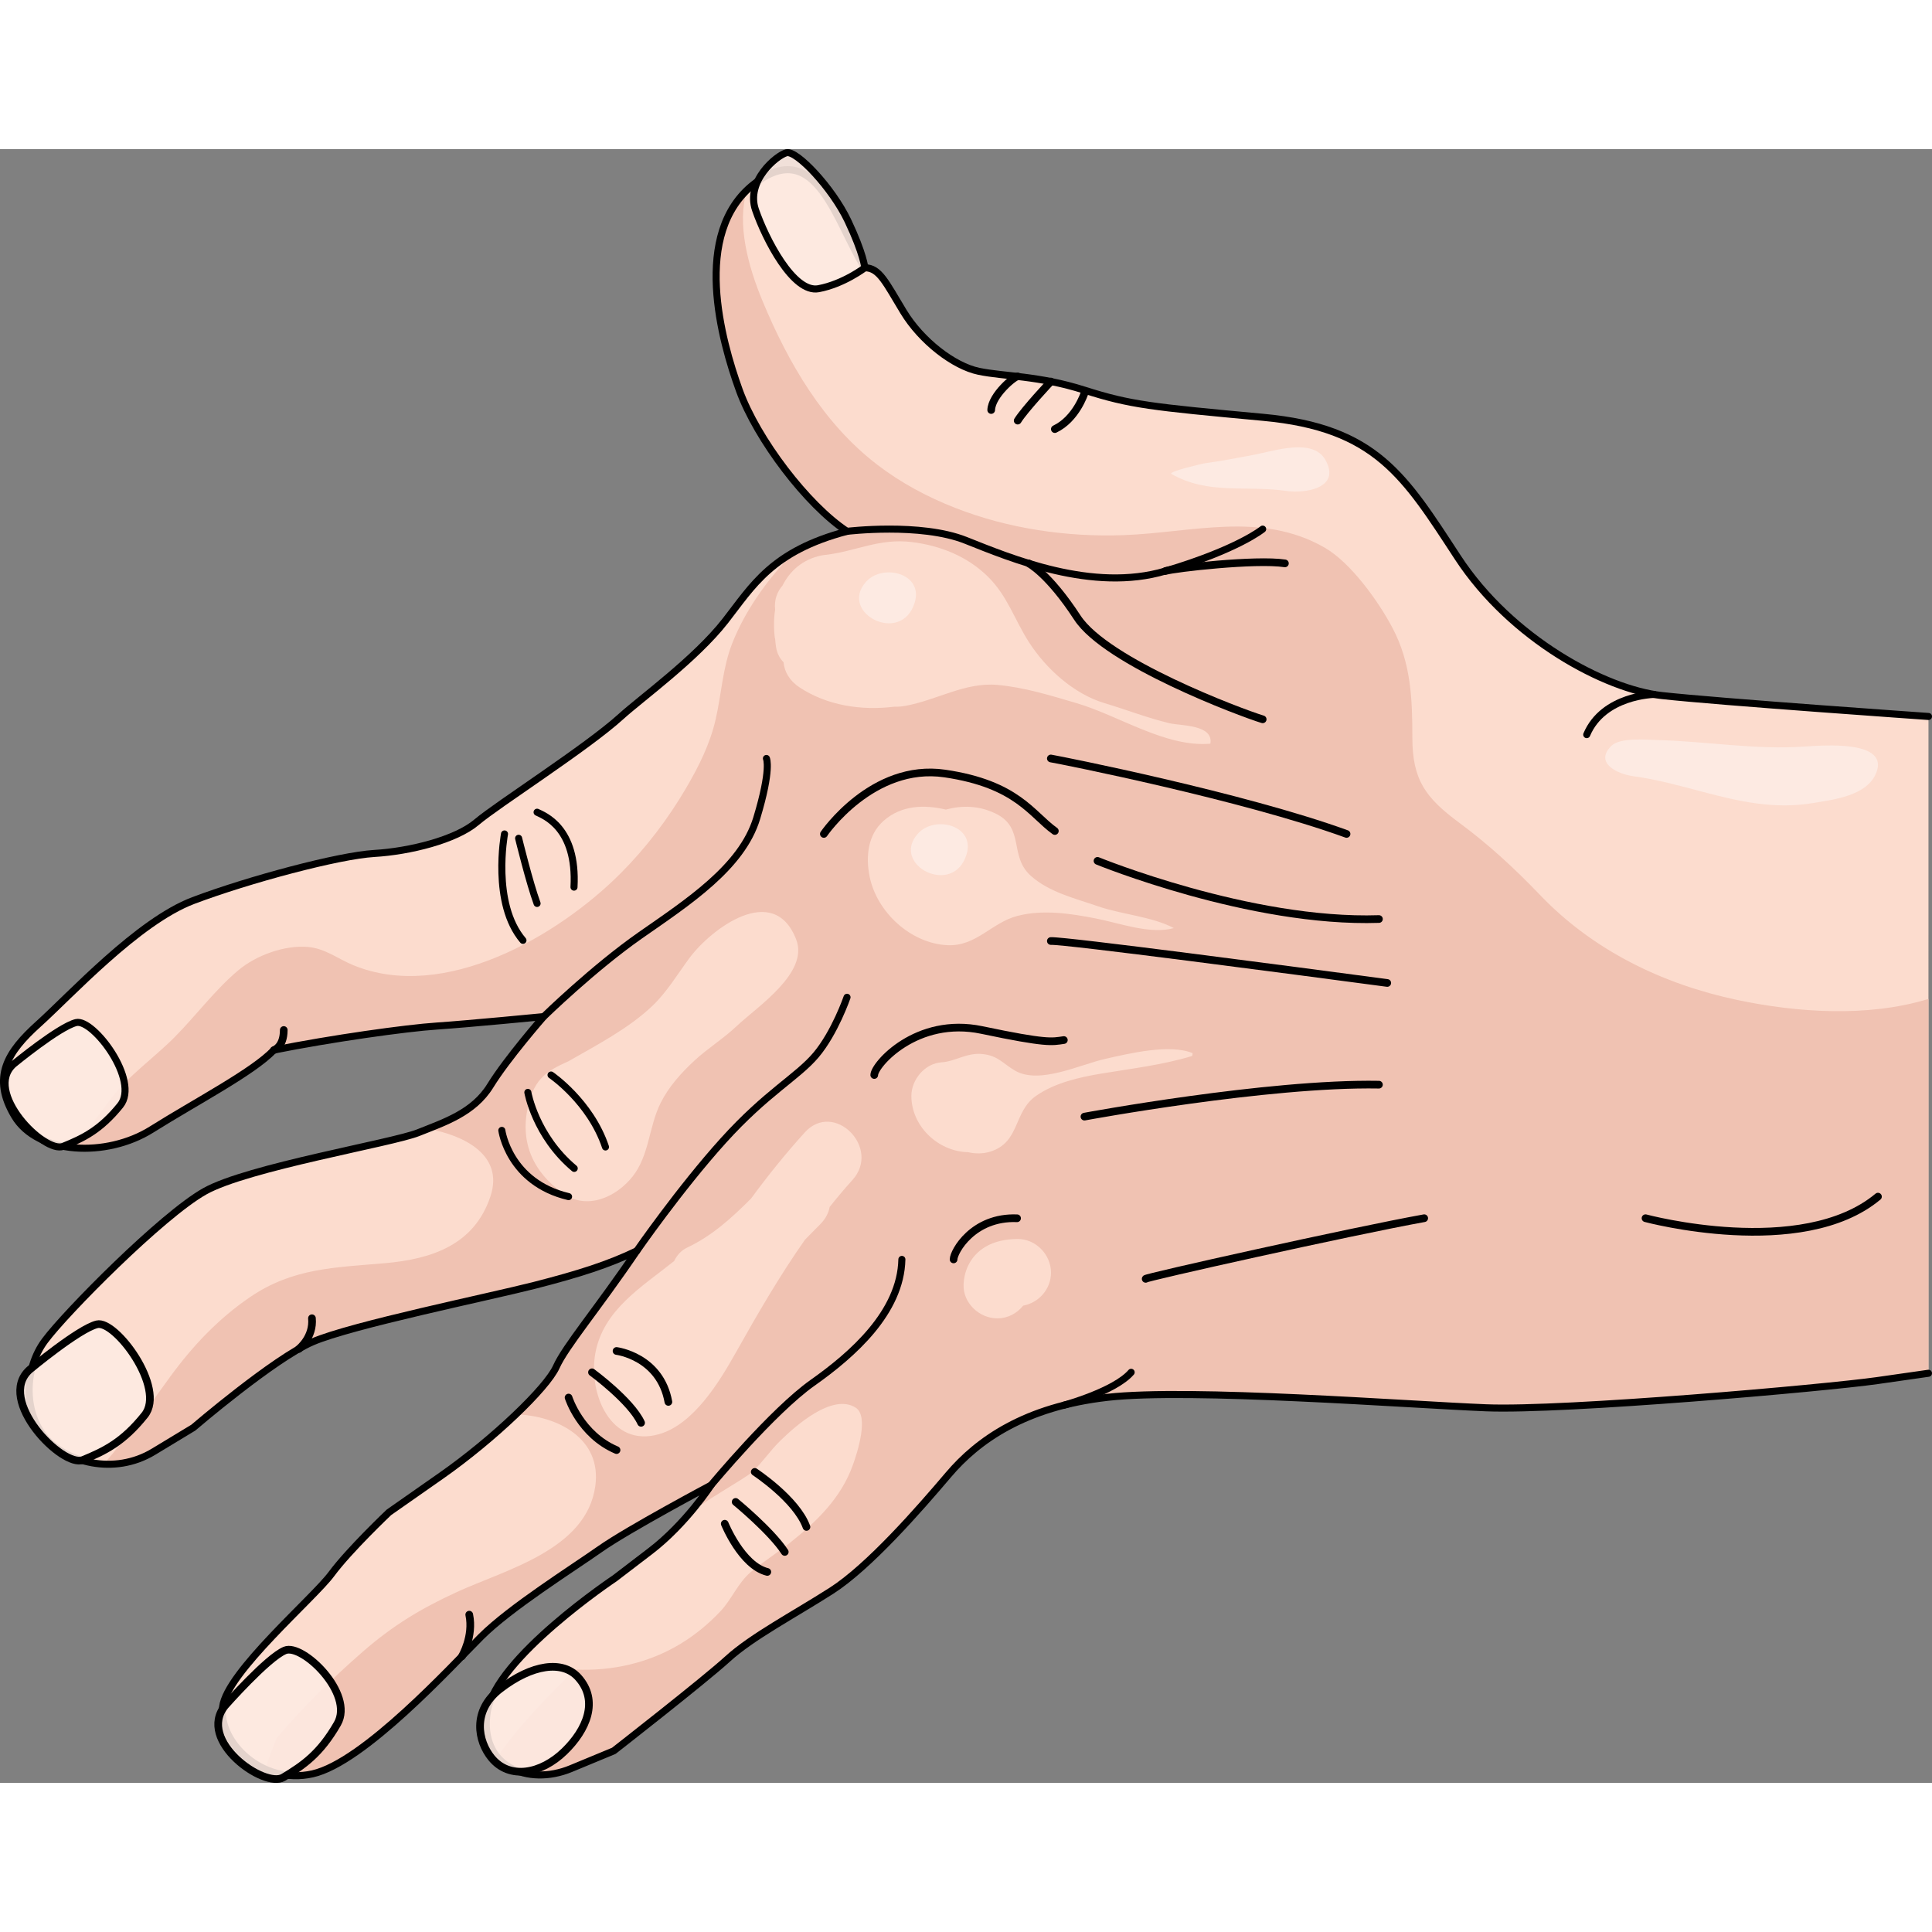 <?xml version="1.0" encoding="utf-8"?>
<!-- Created by: Science Figures, www.sciencefigures.org, Generator: Science Figures Editor -->
<!DOCTYPE svg PUBLIC "-//W3C//DTD SVG 1.1//EN" "http://www.w3.org/Graphics/SVG/1.1/DTD/svg11.dtd">
<svg version="1.1" id="Layer_1" xmlns="http://www.w3.org/2000/svg" xmlns:xlink="http://www.w3.org/1999/xlink" 
	 width="800px" height="800px" viewBox="0 0 324.123 274.103" enable-background="new 0 0 324.123 274.103"
	 xml:space="preserve">
<rect x="0" y="0" width="324.123" height="274.103" fill="#808080" stroke="none"/>
<g>
	<g>
		<g>
			<path fill="#FCDCCE" d="M323.531,95.188c0,0-35.269-2.457-44.743-3.51s-25.268-9.475-34.216-23.161s-13.686-21.759-32.636-23.513
				s-22.283-2.105-30.004-4.562c-7.722-2.456-13.511-2.282-17.723-3.159c-4.211-0.877-9.651-5.088-12.634-10.002
				c-2.982-4.912-4.035-7.369-6.492-7.369c-4.738-7.369-8.072-22.283-18.6-14.036c-10.527,8.246-5.44,26.319-2.457,34.566
				s11.406,19.3,18.073,23.687c-12.633,3.334-15.817,9.133-20.435,15.04c-5.006,6.403-14.141,12.995-17.466,16.019
				c-5.79,5.262-20.705,14.736-24.214,17.72s-11.23,4.913-17.195,5.265c-5.966,0.351-21.056,4.387-30.355,7.896
				c-9.3,3.509-20.705,15.967-25.969,20.704s-7.896,8.948-4.036,15.44s15.44,7.019,22.986,2.281
				c7.545-4.738,17.021-9.65,20.529-13.336c9.65-1.93,22.109-3.684,27.373-4.034c5.264-0.352,17.897-1.58,17.897-1.58
				s-6.142,7.018-8.949,11.58c-2.807,4.563-7.72,6.143-12.107,7.896s-28.601,5.79-35.795,9.826s-23.337,20.354-26.846,25.092
				c-3.509,4.737-3.51,11.931,0,16.142c3.509,4.212,11.58,6.492,18.248,2.457c6.668-4.035,6.668-4.035,6.668-4.035
				s13.511-11.582,20.003-14.389s29.653-7.545,37.198-9.475s12.458-3.51,17.195-5.79c-6.667,9.825-11.932,15.967-13.511,19.476
				c-1.579,3.51-10.528,12.108-19.301,18.25c-8.773,6.141-8.773,6.141-8.773,6.141s-6.667,6.317-9.65,10.354
				s-17.546,16.494-18.248,22.284c-0.702,5.79,6.492,13.161,15.09,11.229c8.598-1.931,23.336-18.073,28.25-22.986
				s15.265-11.405,20.003-14.739c4.738-3.333,18.6-10.703,18.6-10.703s-4.211,6.493-10.177,11.055
				c-5.966,4.562-5.966,4.562-5.966,4.562s-20.003,13.335-21.407,22.46c-1.403,9.124,6.843,12.457,14.037,9.475
				s7.194-2.982,7.194-2.982s15.089-11.757,19.125-15.441c4.036-3.685,11.054-7.368,17.371-11.404s14.74-13.687,19.653-19.477
				s12.81-11.406,26.671-12.986c13.861-1.579,50.357,1.229,63.518,1.755c13.16,0.526,57.026-3.334,65.624-4.563
				s8.598-1.229,8.598-1.229"/>
			<path fill="#F0C2B2" d="M291.422,142.742c-12.468-2.63-24.15-8.307-33.018-17.566c-4.262-4.449-8.619-8.48-13.584-12.15
				c-5.683-4.204-7.876-7.215-7.876-14.305c0-6.482-0.214-12.481-3.331-18.389c-2.374-4.5-7.023-10.977-11.418-13.49
				c-10.679-6.105-22.205-2.494-33.66-2.076c-9.562,0.35-19.326-1.069-28.26-4.561c-4.657-1.818-9.117-4.197-13.092-7.246
				c-9.06-6.947-14.921-17.045-19.261-27.485c-2.404-5.782-4.361-12.93-2.607-18.568c-8.951,8.637-4.153,25.616-1.288,33.537
				c2.983,8.247,11.406,19.3,18.073,23.687c-3.819,1.008-6.77,2.243-9.162,3.637c-0.182,0.264-0.383,0.524-0.623,0.779
				c-3.885,4.12-7.356,9.033-9.45,14.318c-1.634,4.125-1.825,8.584-2.816,12.868c-0.954,4.121-2.813,7.828-4.941,11.463
				c-3.037,5.186-6.715,10.021-10.957,14.279c-10.455,10.496-29.629,21.751-44.913,15.428c-2.573-1.064-4.68-2.787-7.548-3.042
				c-3.938-0.352-8.695,1.389-11.691,3.896c-3.893,3.259-7.132,7.63-10.716,11.246c-3.298,3.328-7.953,6.654-10.63,10.266
				c-2.086,2.813-4.213,5.601-6.454,8.256c4.41,0.438,9.343-0.597,13.217-3.028c7.545-4.738,17.021-9.65,20.529-13.336
				c9.65-1.93,22.109-3.684,27.373-4.034c5.264-0.352,17.897-1.58,17.897-1.58s-6.142,7.018-8.949,11.58
				c-2.46,4.001-6.539,5.707-10.463,7.249c6.063,1.07,12.753,4.406,10.488,11.286c-2.689,8.169-9.839,10.558-17.693,11.247
				c-8.334,0.731-15.448,0.789-22.602,5.66c-5.342,3.638-9.632,8.174-13.438,13.379c-3.622,4.954-7.128,10.078-11.149,14.667
				c2.754,0.139,5.668-0.448,8.358-2.075c6.668-4.035,6.668-4.035,6.668-4.035s13.511-11.582,20.003-14.389
				s29.653-7.545,37.198-9.475s12.458-3.51,17.195-5.79c-6.667,9.825-11.932,15.967-13.511,19.476
				c-0.774,1.721-3.325,4.666-6.752,7.943c6.954,0.246,14.417,4.012,13.3,12.049c-1.484,10.667-15.003,13.988-23.208,17.754
				c-6.032,2.77-10.725,5.605-15.738,9.966c-5.167,4.495-10.051,9.324-14.5,14.534c-0.682,1.713-1.331,3.445-1.945,5.194
				c2.331,1.047,5.06,1.47,7.958,0.817c8.598-1.931,23.336-18.073,28.25-22.986s15.265-11.405,20.003-14.739
				c4.731-3.329,18.563-10.683,18.6-10.703c-0.976,0.519-2.473,3.288-2.611,4.171c0.113-0.722,8.417-5.344,9.542-6.402
				c1.693-1.593,2.975-3.554,4.672-5.212c2.518-2.462,8.744-8.049,12.656-5.569c2.269,1.438,0.295,7.511-0.467,9.635
				c-2.001,5.568-6.062,9.468-10.583,13.066c-2.097,1.67-4.48,3.157-6.505,4.852c-2.212,1.852-3.175,4.545-5.16,6.646
				c-2.009,2.126-4.285,3.999-6.796,5.503c-5.281,3.162-11.411,4.518-17.538,4.238c-4.461,4.362-9.328,9.252-13.051,14.662
				c2.649,3.171,7.699,3.881,12.329,1.962c7.194-2.982,7.194-2.982,7.194-2.982s15.089-11.757,19.125-15.441
				c4.036-3.685,11.054-7.368,17.371-11.404s14.74-13.687,19.653-19.477s12.81-11.406,26.671-12.986
				c13.861-1.579,50.357,1.229,63.518,1.755c13.16,0.526,57.026-3.334,65.624-4.563s8.598-1.229,8.598-1.229v-62.803
				C313.288,145.715,301.391,144.846,291.422,142.742z M131.274,73.238c1.242-2.465,3.341-4.383,6.508-5.059
				c0.296-0.064,0.604-0.082,0.906-0.121c5.019-0.632,8.865-2.789,14.269-2.131c4.768,0.58,9.319,2.396,12.771,5.793
				c3.282,3.229,4.466,7.217,6.871,10.971c2.868,4.479,7.56,8.735,12.743,10.275c3.645,1.083,7.107,2.465,10.865,3.357
				c1.908,0.451,7.403,0.205,6.85,3.433c-7.483,0.647-15.363-4.716-22.408-6.791c-4.353-1.281-8.783-2.669-13.324-3.071
				c-5.448-0.482-10.171,2.568-15.459,3.518c-0.604,0.108-1.221,0.159-1.851,0.139c-5.496,0.683-11.247-0.189-15.873-3.238
				c-1.708-1.126-2.552-2.662-2.692-4.229c-0.628-0.629-1.083-1.46-1.251-2.517c-0.083-0.514-0.131-1.013-0.167-1.505
				c-0.012,0.001-0.023,0.003-0.035,0.004c-0.203-1.588-0.195-3.229,0.041-4.805C129.862,75.635,130.375,74.266,131.274,73.238z
				 M94.446,175.189c-5.253-3.774-7.352-8.927-5.726-15.146c1.069-4.086,2.989-5.384,6.638-7.005
				c4.728-2.703,10.139-5.523,14.109-9.313c2.428-2.317,4.207-5.319,6.193-8.005c3.574-4.832,14.142-12.893,17.916-3.111
				c2.167,5.616-6.566,11.287-9.988,14.527c-2.219,2.102-4.852,3.723-7.064,5.769c-2.235,2.068-4.335,4.397-5.704,7.143
				c-1.973,3.956-1.879,8.78-4.705,12.335C103.348,175.862,98.44,178.061,94.446,175.189z M143.007,172.956
				c-1.34,1.478-2.595,2.988-3.817,4.515c-0.18,0.995-0.671,1.987-1.572,2.895c-0.85,0.855-1.701,1.721-2.554,2.585
				c-4.264,6.054-7.947,12.429-11.666,19.042c-2.744,4.882-7.036,11.921-12.788,13.589c-8.188,2.376-11.969-6.874-10.728-13.594
				c1.346-7.284,7.818-11.102,13.216-15.439c0.458-0.962,1.179-1.782,2.182-2.255c4.184-1.973,7.517-5.011,10.72-8.228
				c2.821-3.841,5.808-7.556,9.02-11.098C139.922,159.561,147.887,167.574,143.007,172.956z M145.886,122.018
				c-0.659-3.275-0.323-6.959,2.347-9.32c2.952-2.611,6.784-2.753,10.438-1.889c2.736-0.728,5.545-0.68,8.298,0.638
				c5.067,2.427,2.224,7.118,5.967,10.476c3.071,2.755,7.446,3.787,11.247,5.104c4.021,1.393,9.068,1.715,12.752,3.666
				c-3.972,1.098-9.056-0.826-13.076-1.613c-4.249-0.835-8.914-1.541-13.178-0.43c-4.324,1.129-6.906,5.133-11.726,4.911
				C152.817,133.277,147.097,128.046,145.886,122.018z M152.899,158.857c0-2.752,2.259-5.471,5.076-5.648
				c2.294-0.144,4.225-1.654,6.823-1.391c2.697,0.273,3.458,1.634,5.534,2.813c4.074,2.314,10.783-1.015,15.056-1.987
				c3.994-0.908,10.82-2.563,14.676-0.978c0.025,0.171,0,0.332-0.078,0.484c-4.909,1.491-10.065,2.103-15.125,2.935
				c-3.723,0.612-7.9,1.556-11.039,3.745c-3.852,2.684-2.631,7.73-7.633,9.348c-1.258,0.406-2.584,0.389-3.863,0.094
				c-0.073-0.002-0.141,0.006-0.213,0.003C157.229,168.018,152.899,163.849,152.899,158.857z M171.644,194.035
				c-1.018,1.283-2.542,2.13-4.34,2.13c-2.995,0-5.759-2.569-5.648-5.647c0.096-2.623,1.343-4.939,3.602-6.318
				c1.616-0.987,3.55-1.329,5.415-1.352c3.08-0.037,5.648,2.597,5.648,5.648C176.321,191.268,174.272,193.547,171.644,194.035z"/>
			
				<path fill="none" stroke="#000000" stroke-width="1.288" stroke-linecap="round" stroke-linejoin="round" stroke-miterlimit="10" d="
				M276.062,179.363c0,0,26.213,7.049,38.996-3.621"/>
			
				<path fill="none" stroke="#000000" stroke-width="1.183" stroke-linecap="round" stroke-linejoin="round" stroke-miterlimit="10" d="
				M323.531,95.188c0,0-35.269-2.457-44.743-3.51s-25.268-9.475-34.216-23.161s-13.686-21.759-32.636-23.513
				s-22.283-2.105-30.004-4.562c-7.722-2.456-13.511-2.282-17.723-3.159c-4.211-0.877-9.651-5.088-12.634-10.002
				c-2.982-4.912-4.035-7.369-6.492-7.369c-4.738-7.369-8.072-22.283-18.6-14.036c-10.527,8.246-5.44,26.319-2.457,34.566
				s11.406,19.3,18.073,23.687c-12.633,3.334-15.817,9.133-20.435,15.04c-5.006,6.403-14.141,12.995-17.466,16.019
				c-5.79,5.262-20.705,14.736-24.214,17.72s-11.23,4.913-17.195,5.265c-5.966,0.351-21.056,4.387-30.355,7.896
				c-9.3,3.509-20.705,15.967-25.969,20.704s-7.896,8.948-4.036,15.44s15.44,7.019,22.986,2.281
				c7.545-4.738,17.021-9.65,20.529-13.336c9.65-1.93,22.109-3.684,27.373-4.034c5.264-0.352,17.897-1.58,17.897-1.58
				s-6.142,7.018-8.949,11.58c-2.807,4.563-7.72,6.143-12.107,7.896s-28.601,5.79-35.795,9.826s-23.337,20.354-26.846,25.092
				c-3.509,4.737-3.51,11.931,0,16.142c3.509,4.212,11.58,6.492,18.248,2.457c6.668-4.035,6.668-4.035,6.668-4.035
				s13.511-11.582,20.003-14.389s29.653-7.545,37.198-9.475s12.458-3.51,17.195-5.79c-6.667,9.825-11.932,15.967-13.511,19.476
				c-1.579,3.51-10.528,12.108-19.301,18.25c-8.773,6.141-8.773,6.141-8.773,6.141s-6.667,6.317-9.65,10.354
				s-17.546,16.494-18.248,22.284c-0.702,5.79,6.492,13.161,15.09,11.229c8.598-1.931,23.336-18.073,28.25-22.986
				s15.265-11.405,20.003-14.739c4.738-3.333,18.6-10.703,18.6-10.703s-4.211,6.493-10.177,11.055
				c-5.966,4.562-5.966,4.562-5.966,4.562s-20.003,13.335-21.407,22.46c-1.403,9.124,6.843,12.457,14.037,9.475
				s7.194-2.982,7.194-2.982s15.089-11.757,19.125-15.441c4.036-3.685,11.054-7.368,17.371-11.404s14.74-13.687,19.653-19.477
				s12.81-11.406,26.671-12.986c13.861-1.579,50.357,1.229,63.518,1.755c13.16,0.526,57.026-3.334,65.624-4.563
				s8.598-1.229,8.598-1.229"/>
			
				<path fill="none" stroke="#000000" stroke-width="1.183" stroke-linecap="round" stroke-linejoin="round" stroke-miterlimit="10" d="
				M142.101,64.129c0,0,12.334-1.497,19.903,1.506c7.568,3.003,21.297,8.795,33.523,5.148c12.229-3.646,16.305-7.027,16.305-7.027"
				/>
			<path opacity="0.9" fill="#FDEAE2" d="M145.084,19.912c0,0-3.535,2.72-7.763,3.513c-4.228,0.793-8.896-8.368-10.569-13.212
				c-1.673-4.844,3.523-9.158,5.196-9.6c1.674-0.441,7.663,5.862,10.305,11.43C144.895,17.611,145.084,19.912,145.084,19.912z"/>
			
				<path fill="none" stroke="#000000" stroke-width="1.183" stroke-linecap="round" stroke-linejoin="round" stroke-miterlimit="10" d="
				M145.084,19.912c0,0-3.535,2.72-7.763,3.513c-4.228,0.793-8.896-8.368-10.569-13.212c-1.673-4.844,3.523-9.158,5.196-9.6
				c1.674-0.441,7.663,5.862,10.305,11.43C144.895,17.611,145.084,19.912,145.084,19.912z"/>
			<path opacity="0.9" fill="#FDEAE2" d="M2.301,153.503c0,0,7.612-6.271,10.471-6.962c2.859-0.69,10.748,9.762,7.395,13.902
				c-3.353,4.142-6.209,5.5-9.56,6.86C7.452,168.585-2.925,158.137,2.301,153.503z"/>
			
				<path fill="none" stroke="#000000" stroke-width="1.183" stroke-linecap="round" stroke-linejoin="round" stroke-miterlimit="10" d="
				M2.301,153.503c0,0,7.612-6.271,10.471-6.962c2.859-0.69,10.748,9.762,7.395,13.902c-3.353,4.142-6.209,5.5-9.56,6.86
				C7.452,168.585-2.925,158.137,2.301,153.503z"/>
			<path opacity="0.9" fill="#FDEAE2" d="M4.949,204.791c0,0,8.232-6.871,11.324-7.628c3.092-0.758,11.624,10.697,7.998,15.235
				c-3.625,4.537-6.715,6.026-10.338,7.517C10.519,221.319-0.704,209.869,4.949,204.791z"/>
			
				<path fill="none" stroke="#000000" stroke-width="1.288" stroke-linecap="round" stroke-linejoin="round" stroke-miterlimit="10" d="
				M4.949,204.791c0,0,8.232-6.871,11.324-7.628c3.092-0.758,11.624,10.697,7.998,15.235c-3.625,4.537-6.715,6.026-10.338,7.517
				C10.519,221.319-0.704,209.869,4.949,204.791z"/>
			<path opacity="0.9" fill="#FDEAE2" d="M37.771,261.132c0,0,7.091-8.043,10.032-9.261c2.941-1.221,11.696,7.264,8.802,12.302
				c-2.893,5.036-5.721,6.977-9.075,9.001C44.37,275.08,32.957,267.01,37.771,261.132z"/>
			
				<path fill="none" stroke="#000000" stroke-width="1.288" stroke-linecap="round" stroke-linejoin="round" stroke-miterlimit="10" d="
				M37.771,261.132c0,0,7.091-8.043,10.032-9.261c2.941-1.221,11.696,7.264,8.802,12.302c-2.893,5.036-5.721,6.977-9.075,9.001
				C44.37,275.08,32.957,267.01,37.771,261.132z"/>
			
				<path fill="none" stroke="#000000" stroke-width="1.183" stroke-linecap="round" stroke-linejoin="round" stroke-miterlimit="10" d="
				M91.216,145.544c0,0,8.316-8.126,16.204-13.636c7.888-5.509,17.028-11.395,19.532-19.657s1.627-10.016,1.627-10.016"/>
			
				<path fill="none" stroke="#000000" stroke-width="1.183" stroke-linecap="round" stroke-linejoin="round" stroke-miterlimit="10" d="
				M106.832,184.849c0,0,7.202-10.404,14.499-18.49c7.296-8.086,12.423-10.648,15.579-14.396c3.155-3.747,5.192-9.663,5.192-9.663"
				/>
			
				<path fill="none" stroke="#000000" stroke-width="1.183" stroke-linecap="round" stroke-linejoin="round" stroke-miterlimit="10" d="
				M119.29,224.153c0,0,10.322-12.439,17.027-17.172c6.705-4.733,14.791-11.832,14.987-20.706"/>
			
				<path fill="none" stroke="#000000" stroke-width="1.183" stroke-linecap="round" stroke-linejoin="round" stroke-miterlimit="10" d="
				M84.638,114.896c0,0-2.186,11.659,3.097,17.853"/>
			
				<path fill="none" stroke="#000000" stroke-width="1.183" stroke-linecap="round" stroke-linejoin="round" stroke-miterlimit="10" d="
				M87.006,115.625c0,0,1.822,7.469,3.097,10.931"/>
			
				<path fill="none" stroke="#000000" stroke-width="1.183" stroke-linecap="round" stroke-linejoin="round" stroke-miterlimit="10" d="
				M90.104,111.252c1.093,0.547,6.741,2.549,6.194,12.569"/>
			
				<path fill="none" stroke="#000000" stroke-width="1.183" stroke-linecap="round" stroke-linejoin="round" stroke-miterlimit="10" d="
				M88.555,158.254c0,0,1.258,7.287,7.78,12.752"/>
			
				<path fill="none" stroke="#000000" stroke-width="1.183" stroke-linecap="round" stroke-linejoin="round" stroke-miterlimit="10" d="
				M92.445,155.339c0,0,6.586,4.472,9.136,12.073"/>
			
				<path fill="none" stroke="#000000" stroke-width="1.183" stroke-linecap="round" stroke-linejoin="round" stroke-miterlimit="10" d="
				M84.19,164.63c0,0,1.178,8.743,11.197,11.112"/>
			<path opacity="0.9" fill="#FDEAE2" d="M97.004,256.395c-2.634-2.928-7.75-2.186-13.092,1.928
				c-4.793,3.691-3.718,8.814-1.463,11.571c3.05,3.729,8.339,2.704,12.248-1.09C98.4,265.209,100.532,260.316,97.004,256.395z"/>
			
				<path fill="none" stroke="#000000" stroke-width="1.288" stroke-linecap="round" stroke-linejoin="round" stroke-miterlimit="10" d="
				M97.004,256.395c-2.634-2.928-7.75-2.186-13.092,1.928c-4.793,3.691-3.718,8.814-1.463,11.571
				c3.05,3.729,8.339,2.704,12.248-1.09C98.4,265.209,100.532,260.316,97.004,256.395z"/>
			
				<path fill="none" stroke="#000000" stroke-width="1.288" stroke-linecap="round" stroke-linejoin="round" stroke-miterlimit="10" d="
				M99.316,205.215c0,0,6.559,4.813,8.237,8.474"/>
			
				<path fill="none" stroke="#000000" stroke-width="1.288" stroke-linecap="round" stroke-linejoin="round" stroke-miterlimit="10" d="
				M103.435,201.637c0,0,7.323,0.916,8.696,8.543"/>
			
				<path fill="none" stroke="#000000" stroke-width="1.288" stroke-linecap="round" stroke-linejoin="round" stroke-miterlimit="10" d="
				M95.387,209.451c0,0,1.945,6.219,8.047,8.813"/>
			
				<path fill="none" stroke="#000000" stroke-width="1.288" stroke-linecap="round" stroke-linejoin="round" stroke-miterlimit="10" d="
				M121.587,230.621c0,0,2.838,7.017,7.14,8.084"/>
			
				<path fill="none" stroke="#000000" stroke-width="1.288" stroke-linecap="round" stroke-linejoin="round" stroke-miterlimit="10" d="
				M123.418,226.96c0,0,5.949,4.882,8.237,8.39"/>
			
				<path fill="none" stroke="#000000" stroke-width="1.288" stroke-linecap="round" stroke-linejoin="round" stroke-miterlimit="10" d="
				M126.622,221.926c0,0,6.977,4.576,8.675,9.229"/>
			
				<path fill="none" stroke="#000000" stroke-width="1.288" stroke-linecap="round" stroke-linejoin="round" stroke-miterlimit="10" d="
				M77.503,252.852c0,0,1.982-3.318,1.22-6.979"/>
			
				<path fill="none" stroke="#000000" stroke-width="1.288" stroke-linecap="round" stroke-linejoin="round" stroke-miterlimit="10" d="
				M50.134,201.295c0,0,2.505-1.945,2.2-5.149"/>
			
				<path fill="none" stroke="#000000" stroke-width="1.288" stroke-linecap="round" stroke-linejoin="round" stroke-miterlimit="10" d="
				M45.946,151.158c0,0,1.659-0.487,1.659-3.369"/>
			
				<path fill="none" stroke="#000000" stroke-width="1.288" stroke-linecap="round" stroke-linejoin="round" stroke-miterlimit="10" d="
				M138.214,114.896c0,0,8.117-11.921,20.293-10.136s14.563,6.873,18.458,9.645"/>
			
				<path fill="none" stroke="#000000" stroke-width="1.288" stroke-linecap="round" stroke-linejoin="round" stroke-miterlimit="10" d="
				M172.579,69.504c0,0,3.301,1.649,8.172,9.117c4.869,7.468,27.348,15.909,31.082,17.047"/>
			
				<path fill="none" stroke="#000000" stroke-width="1.288" stroke-linecap="round" stroke-linejoin="round" stroke-miterlimit="10" d="
				M146.669,155.339c0-1.699,7.1-9.851,18.044-7.55s11.74,1.98,13.764,1.685"/>
			
				<path fill="none" stroke="#000000" stroke-width="1.288" stroke-linecap="round" stroke-linejoin="round" stroke-miterlimit="10" d="
				M159.98,186.275c0-1.281,3.254-7.197,10.649-6.901"/>
			
				<path fill="none" stroke="#000000" stroke-width="1.288" stroke-linecap="round" stroke-linejoin="round" stroke-miterlimit="10" d="
				M176.295,38.996c0,0-4.405,4.693-5.562,6.56"/>
			
				<path fill="none" stroke="#000000" stroke-width="1.288" stroke-linecap="round" stroke-linejoin="round" stroke-miterlimit="10" d="
				M170.734,38.146c-0.533-0.062-4.356,3.142-4.445,5.631"/>
			
				<path fill="none" stroke="#000000" stroke-width="1.288" stroke-linecap="round" stroke-linejoin="round" stroke-miterlimit="10" d="
				M181.934,40.961c0,0-1.402,4.327-4.968,6.017"/>
		</g>
		
			<path fill="none" stroke="#000000" stroke-width="1.288" stroke-linecap="round" stroke-linejoin="round" stroke-miterlimit="10" d="
			M176.295,102.235c1.753,0.298,32.159,6.329,49.61,12.66"/>
		
			<path fill="none" stroke="#000000" stroke-width="1.288" stroke-linecap="round" stroke-linejoin="round" stroke-miterlimit="10" d="
			M184.124,119.414c0,0,25.625,10.487,47.215,9.758"/>
		
			<path fill="none" stroke="#000000" stroke-width="1.288" stroke-linecap="round" stroke-linejoin="round" stroke-miterlimit="10" d="
			M176.295,132.86c2.477-0.098,40.086,4.861,56.439,7.038"/>
		
			<path fill="none" stroke="#000000" stroke-width="1.288" stroke-linecap="round" stroke-linejoin="round" stroke-miterlimit="10" d="
			M181.934,162.322c0,0,30.713-5.695,49.404-5.362"/>
		
			<path fill="none" stroke="#000000" stroke-width="1.288" stroke-linecap="round" stroke-linejoin="round" stroke-miterlimit="10" d="
			M192.206,189.538c-0.584-0.122,34.46-7.962,46.726-10.175"/>
		
			<path fill="none" stroke="#000000" stroke-width="1.288" stroke-linecap="round" stroke-linejoin="round" stroke-miterlimit="10" d="
			M195.528,70.783c1.507-0.462,15.122-2.023,20.037-1.279"/>
	</g>
	<path fill="#FDEAE2" d="M153.464,76.057c1.475-4.88-5.384-6.611-8.191-3.44C140.648,77.841,151.268,83.325,153.464,76.057z"/>
	<path fill="#FDEAE2" d="M162.16,118.308c1.476-4.881-5.384-6.611-8.191-3.44C149.344,120.092,159.964,125.575,162.16,118.308z"/>
	<path fill="#FDEAE2" d="M210.493,51.262c3.406-0.657,9.766-2.809,11.849,0.859c2.712,4.772-3.396,5.689-6.548,5.23
		c-6.721-0.977-13.092,0.689-19.263-2.846c-0.675-0.389,5.368-1.757,5.435-1.766C204.825,52.348,207.661,51.81,210.493,51.262z"/>
	<path fill="#FDEAE2" d="M285.805,107.871c5.919,1.556,11.828,2.925,18.293,1.852c3.521-0.585,9.213-1.21,10.708-5.172
		c2.017-5.344-8.604-4.553-11.97-4.32c-8.512,0.588-16.326-0.875-24.885-1.088c-1.915-0.048-6.196-0.471-7.666,1.02
		c-2.896,2.938,1.295,4.718,3.682,5.038C278.026,105.746,281.918,106.85,285.805,107.871z"/>
	
		<path fill="none" stroke="#000000" stroke-width="1.183" stroke-linecap="round" stroke-linejoin="round" stroke-miterlimit="10" d="
		M277.491,91.489c0,0-8.499,0.13-11.292,6.748"/>
	
		<path fill="none" stroke="#000000" stroke-width="1.183" stroke-linecap="round" stroke-linejoin="round" stroke-miterlimit="10" d="
		M178.477,210.735c0,0,8.517-2.312,11.292-5.521"/>
</g>
</svg>